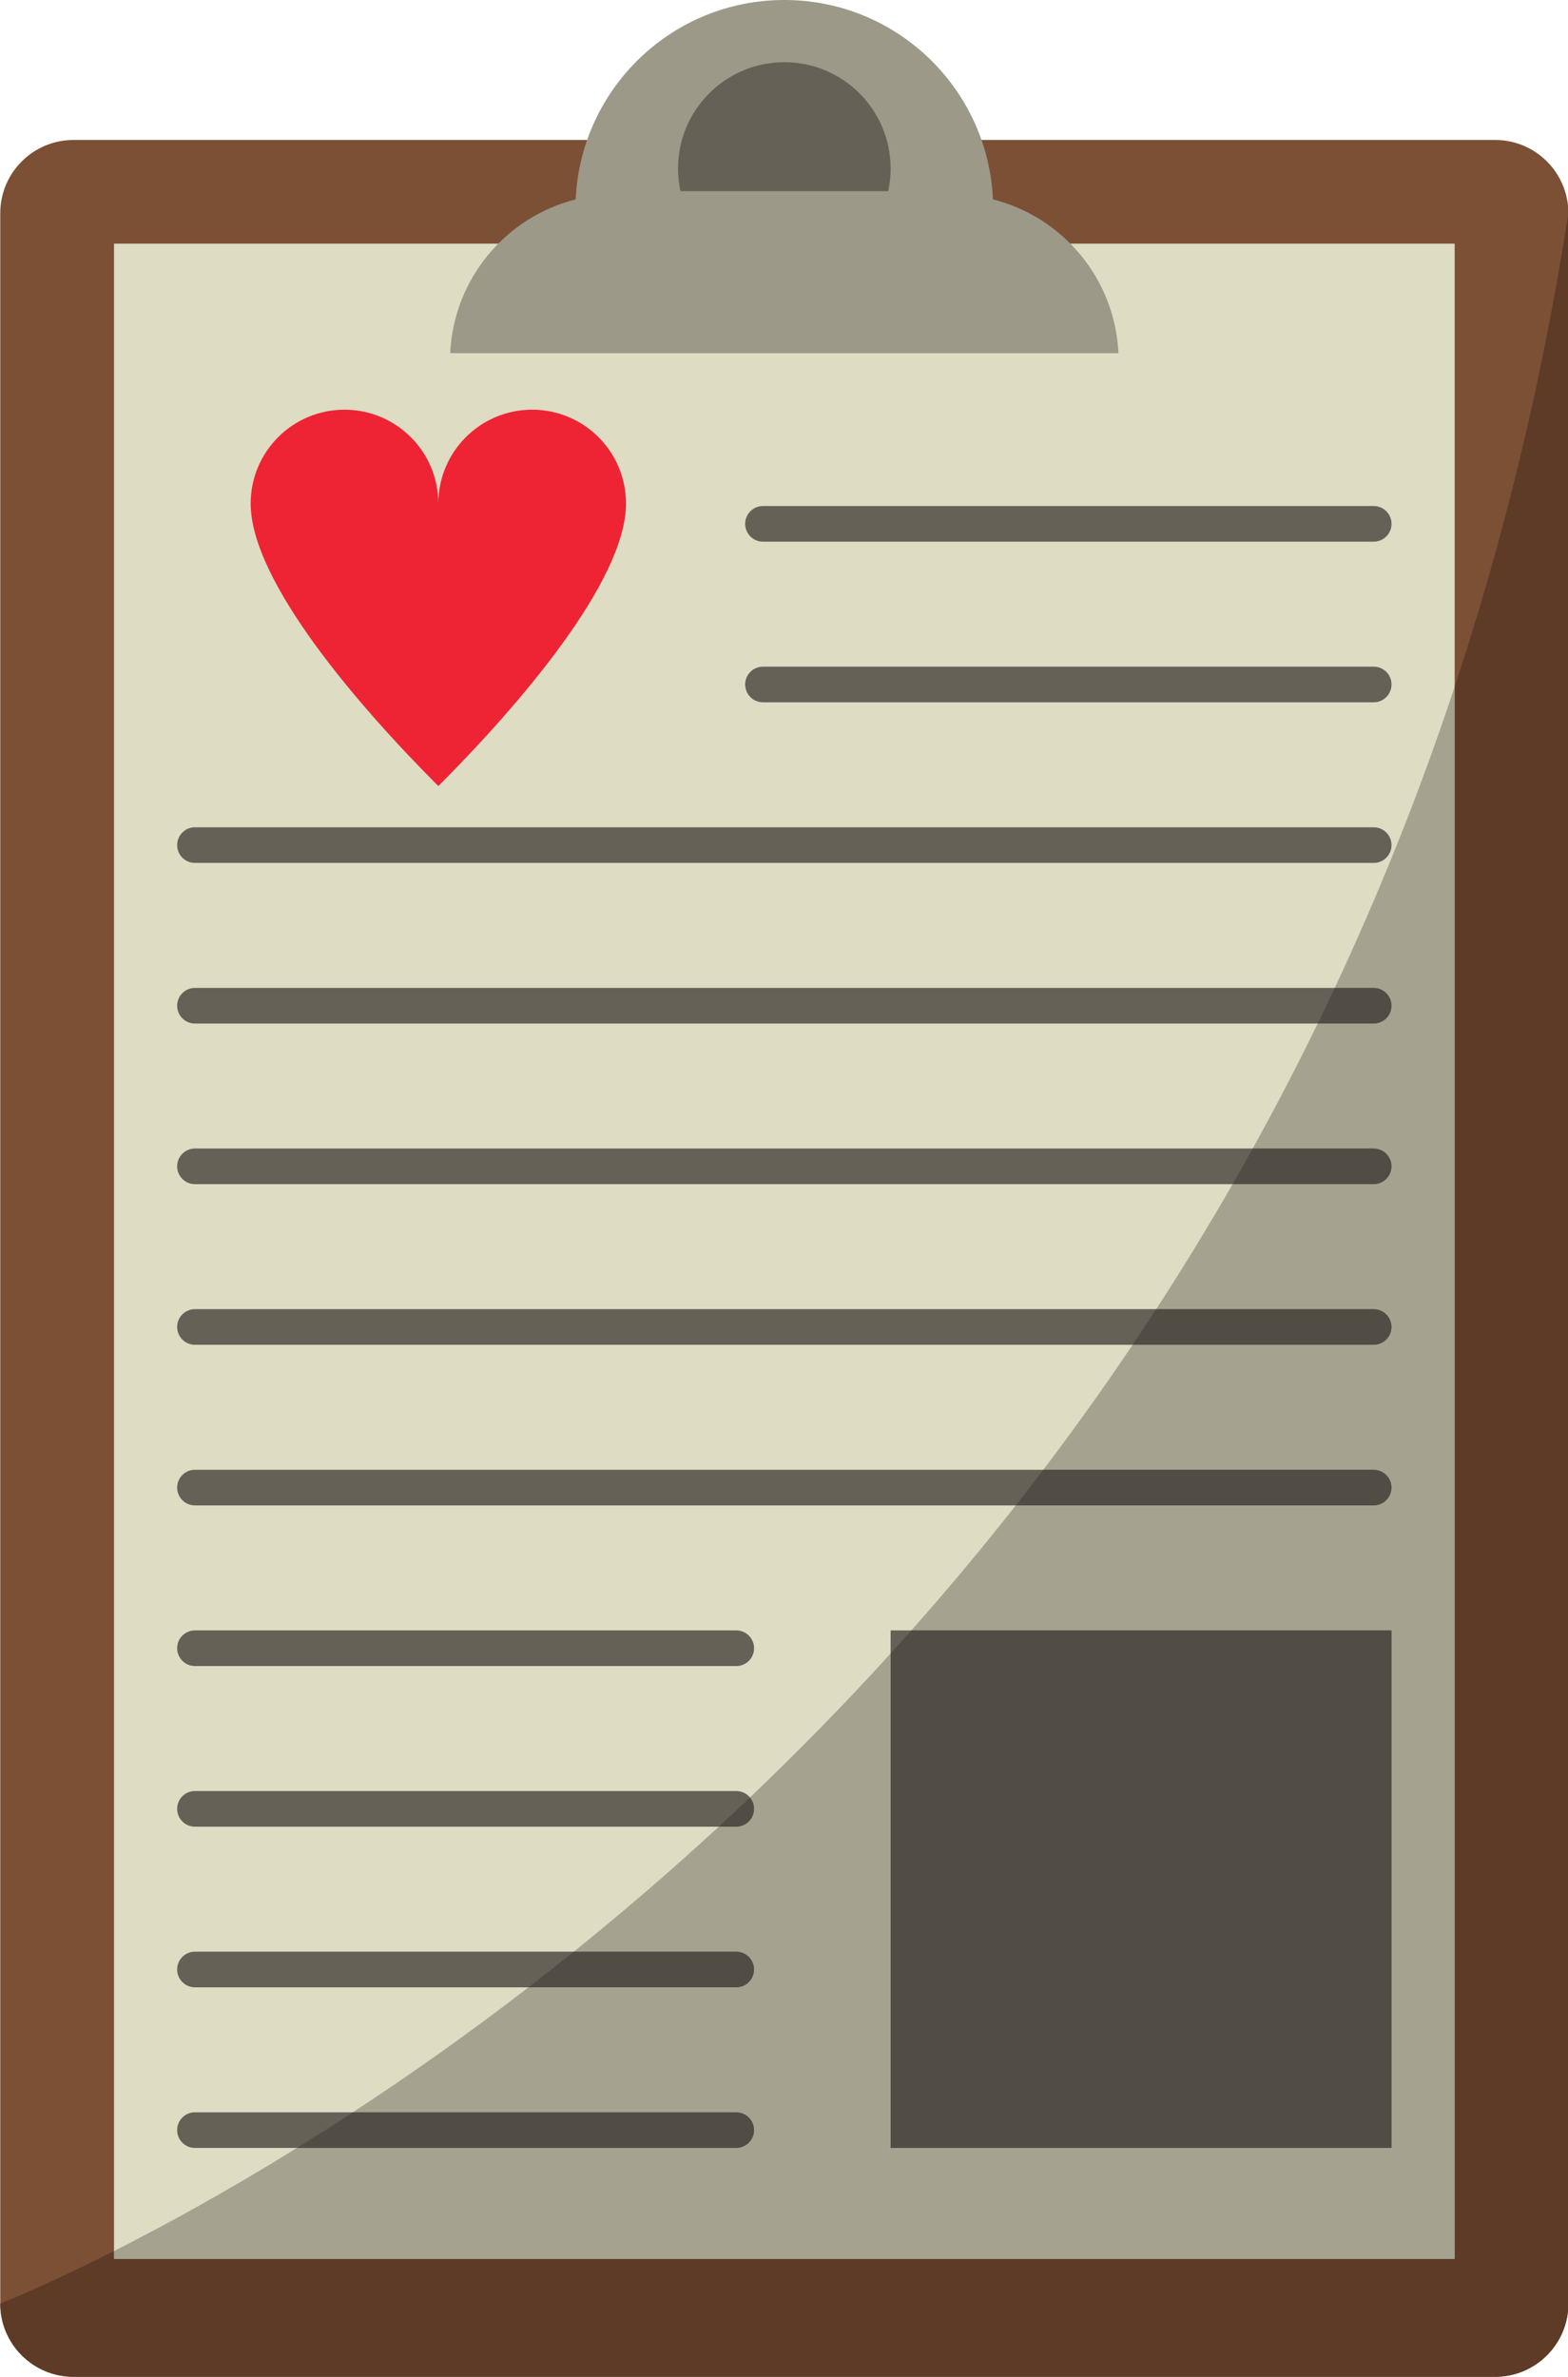 <?xml version="1.0" encoding="UTF-8"?><svg xmlns="http://www.w3.org/2000/svg" xmlns:xlink="http://www.w3.org/1999/xlink" height="366.8" preserveAspectRatio="xMidYMid meet" version="1.0" viewBox="91.5 29.2 242.1 366.8" width="242.1" zoomAndPan="magnify"><g><g id="change1_1"><path d="M 333.66 384.688 C 333.66 390.934 328.598 396 322.348 396 L 102.855 396 C 96.605 396 91.539 390.934 91.539 384.688 L 91.539 62.113 C 91.539 55.867 96.605 50.801 102.855 50.801 L 322.348 50.801 C 328.598 50.801 333.66 55.867 333.66 62.113 L 333.66 384.688" fill="#7c5035"/></g><g id="change2_1"><path d="M 109.102 377.801 L 316.102 377.801 L 316.102 66.801 L 109.102 66.801 Z M 109.102 377.801" fill="#dedcc3"/></g><g id="change3_1"><path d="M 244.812 59.973 C 244.039 42.848 229.914 29.199 212.602 29.199 C 195.285 29.199 181.16 42.848 180.387 59.973 C 169.609 62.684 161.551 72.211 161.008 83.699 L 264.191 83.699 C 263.648 72.211 255.59 62.684 244.812 59.973" fill="#9c9988"/></g><g id="change4_1"><path d="M 228.637 58.699 C 228.883 57.574 229.012 56.41 229.012 55.215 C 229.012 46.148 221.664 38.801 212.602 38.801 C 203.535 38.801 196.188 46.148 196.188 55.215 C 196.188 56.41 196.316 57.574 196.562 58.699 L 228.637 58.699" fill="#656157"/></g><g id="change4_2"><path d="M 306.352 110.043 C 306.352 111.562 305.117 112.793 303.602 112.793 L 209.305 112.793 C 207.785 112.793 206.555 111.562 206.555 110.043 C 206.555 108.523 207.785 107.293 209.305 107.293 L 303.602 107.293 C 305.117 107.293 306.352 108.523 306.352 110.043" fill="#656157"/></g><g id="change4_3"><path d="M 306.352 134.832 C 306.352 136.352 305.117 137.582 303.602 137.582 L 209.305 137.582 C 207.785 137.582 206.555 136.352 206.555 134.832 C 206.555 133.312 207.785 132.082 209.305 132.082 L 303.602 132.082 C 305.117 132.082 306.352 133.312 306.352 134.832" fill="#656157"/></g><g id="change4_4"><path d="M 306.352 159.621 C 306.352 161.141 305.117 162.371 303.602 162.371 L 121.602 162.371 C 120.082 162.371 118.852 161.141 118.852 159.621 C 118.852 158.102 120.082 156.871 121.602 156.871 L 303.602 156.871 C 305.117 156.871 306.352 158.102 306.352 159.621" fill="#656157"/></g><g id="change4_5"><path d="M 306.352 184.41 C 306.352 185.926 305.117 187.16 303.602 187.16 L 121.602 187.16 C 120.082 187.16 118.852 185.926 118.852 184.41 C 118.852 182.891 120.082 181.66 121.602 181.66 L 303.602 181.66 C 305.117 181.66 306.352 182.891 306.352 184.41" fill="#656157"/></g><g id="change4_6"><path d="M 306.352 209.195 C 306.352 210.715 305.117 211.945 303.602 211.945 L 121.602 211.945 C 120.082 211.945 118.852 210.715 118.852 209.195 C 118.852 207.68 120.082 206.445 121.602 206.445 L 303.602 206.445 C 305.117 206.445 306.352 207.68 306.352 209.195" fill="#656157"/></g><g id="change4_7"><path d="M 306.352 233.984 C 306.352 235.504 305.117 236.734 303.602 236.734 L 121.602 236.734 C 120.082 236.734 118.852 235.504 118.852 233.984 C 118.852 232.469 120.082 231.234 121.602 231.234 L 303.602 231.234 C 305.117 231.234 306.352 232.469 306.352 233.984" fill="#656157"/></g><g id="change4_8"><path d="M 306.352 258.773 C 306.352 260.293 305.117 261.523 303.602 261.523 L 121.602 261.523 C 120.082 261.523 118.852 260.293 118.852 258.773 C 118.852 257.258 120.082 256.023 121.602 256.023 L 303.602 256.023 C 305.117 256.023 306.352 257.258 306.352 258.773" fill="#656157"/></g><g id="change4_9"><path d="M 207.93 283.562 C 207.93 285.082 206.699 286.312 205.18 286.312 L 121.602 286.312 C 120.082 286.312 118.852 285.082 118.852 283.562 C 118.852 282.043 120.082 280.812 121.602 280.812 L 205.18 280.812 C 206.699 280.812 207.93 282.043 207.93 283.562" fill="#656157"/></g><g id="change4_10"><path d="M 207.93 308.352 C 207.93 309.871 206.699 311.102 205.18 311.102 L 121.602 311.102 C 120.082 311.102 118.852 309.871 118.852 308.352 C 118.852 306.832 120.082 305.602 121.602 305.602 L 205.18 305.602 C 206.699 305.602 207.93 306.832 207.93 308.352" fill="#656157"/></g><g id="change4_11"><path d="M 207.93 333.141 C 207.93 334.66 206.699 335.891 205.18 335.891 L 121.602 335.891 C 120.082 335.891 118.852 334.66 118.852 333.141 C 118.852 331.621 120.082 330.391 121.602 330.391 L 205.18 330.391 C 206.699 330.391 207.93 331.621 207.93 333.141" fill="#656157"/></g><g id="change4_12"><path d="M 207.93 357.93 C 207.93 359.445 206.699 360.68 205.18 360.68 L 121.602 360.68 C 120.082 360.68 118.852 359.445 118.852 357.93 C 118.852 356.41 120.082 355.18 121.602 355.18 L 205.18 355.18 C 206.699 355.18 207.93 356.41 207.93 357.93" fill="#656157"/></g><g id="change4_13"><path d="M 229.012 360.68 L 306.352 360.68 L 306.352 280.812 L 229.012 280.812 Z M 229.012 360.68" fill="#656157"/></g><g id="change5_1"><path d="M 173.668 92.426 C 165.668 92.426 159.18 98.91 159.18 106.914 C 159.18 98.91 152.691 92.426 144.691 92.426 C 136.688 92.426 130.203 98.91 130.203 106.914 C 130.203 118.883 146.832 138.16 159.18 150.508 C 171.527 138.16 188.156 118.883 188.156 106.914 C 188.156 98.91 181.672 92.426 173.668 92.426" fill="#ee2434"/></g><g id="change6_1"><path d="M 322.348 396 L 102.855 396 C 96.605 396 91.539 390.934 91.539 384.688 C 91.539 384.688 98.105 382.152 109.102 376.594 L 109.102 377.801 L 316.102 377.801 L 316.102 135.184 C 323.566 112.672 329.578 88.344 333.66 62.113 L 333.66 384.688 C 333.66 390.934 328.598 396 322.348 396" fill="#5d3b26"/></g><g id="change7_1"><path d="M 316.102 377.801 L 109.102 377.801 L 109.102 376.594 C 116.656 372.773 126.305 367.523 137.348 360.68 L 205.18 360.68 C 206.699 360.68 207.93 359.445 207.93 357.93 C 207.93 356.41 206.699 355.18 205.18 355.18 L 145.984 355.18 C 154.469 349.629 163.602 343.219 173.105 335.891 L 205.18 335.891 C 206.699 335.891 207.93 334.66 207.93 333.141 C 207.93 331.621 206.699 330.391 205.18 330.391 L 180.09 330.391 C 187.41 324.508 194.914 318.082 202.48 311.102 L 205.18 311.102 C 206.699 311.102 207.93 309.871 207.93 308.352 C 207.93 307.684 207.691 307.07 207.293 306.594 C 214.523 299.711 221.805 292.305 229.012 284.371 L 229.012 360.68 L 306.352 360.68 L 306.352 280.812 L 232.211 280.812 C 237.645 274.691 243.023 268.277 248.332 261.523 L 303.602 261.523 C 305.117 261.523 306.352 260.293 306.352 258.773 C 306.352 257.258 305.117 256.023 303.602 256.023 L 252.586 256.023 C 257.27 249.855 261.883 243.426 266.383 236.734 L 303.602 236.734 C 305.117 236.734 306.352 235.504 306.352 233.984 C 306.352 232.469 305.117 231.234 303.602 231.234 L 270.02 231.234 C 274.059 225.02 277.988 218.609 281.816 211.945 L 303.602 211.945 C 305.117 211.945 306.352 210.715 306.352 209.195 C 306.352 207.68 305.117 206.445 303.602 206.445 L 284.918 206.445 C 288.379 200.211 291.727 193.785 294.953 187.16 L 303.602 187.16 C 305.117 187.16 306.352 185.926 306.352 184.41 C 306.352 182.891 305.117 181.66 303.602 181.66 L 297.586 181.66 C 304.418 167.094 310.645 151.629 316.102 135.184 L 316.102 377.801" fill="#a5a290"/></g><g id="change8_1"><path d="M 303.602 187.16 L 294.953 187.16 C 295.84 185.344 296.719 183.504 297.586 181.66 L 303.602 181.66 C 305.117 181.66 306.352 182.891 306.352 184.41 C 306.352 185.926 305.117 187.16 303.602 187.16" fill="#514d45"/></g><g id="change8_2"><path d="M 303.602 211.945 L 281.816 211.945 C 282.855 210.137 283.895 208.293 284.918 206.445 L 303.602 206.445 C 305.117 206.445 306.352 207.68 306.352 209.195 C 306.352 210.715 305.117 211.945 303.602 211.945" fill="#514d45"/></g><g id="change8_3"><path d="M 303.602 236.734 L 266.383 236.734 C 267.598 234.93 268.82 233.082 270.02 231.234 L 303.602 231.234 C 305.117 231.234 306.352 232.469 306.352 233.984 C 306.352 235.504 305.117 236.734 303.602 236.734" fill="#514d45"/></g><g id="change8_4"><path d="M 303.602 261.523 L 248.332 261.523 C 249.758 259.715 251.172 257.883 252.586 256.023 L 303.602 256.023 C 305.117 256.023 306.352 257.258 306.352 258.773 C 306.352 260.293 305.117 261.523 303.602 261.523" fill="#514d45"/></g><g id="change8_5"><path d="M 205.18 311.102 L 202.48 311.102 C 204.086 309.621 205.684 308.125 207.293 306.594 C 207.691 307.07 207.93 307.684 207.93 308.352 C 207.93 309.871 206.699 311.102 205.18 311.102" fill="#514d45"/></g><g id="change8_6"><path d="M 205.18 335.891 L 173.105 335.891 C 175.41 334.113 177.742 332.277 180.09 330.391 L 205.18 330.391 C 206.699 330.391 207.93 331.621 207.93 333.141 C 207.93 334.66 206.699 335.891 205.18 335.891" fill="#514d45"/></g><g id="change8_7"><path d="M 205.18 360.68 L 137.348 360.68 C 140.145 358.945 143.02 357.117 145.984 355.18 L 205.18 355.18 C 206.699 355.18 207.93 356.41 207.93 357.93 C 207.93 359.445 206.699 360.68 205.18 360.68" fill="#514d45"/></g><g id="change8_8"><path d="M 306.352 360.68 L 229.012 360.68 L 229.012 284.371 C 230.078 283.199 231.145 282.012 232.211 280.812 L 306.352 280.812 L 306.352 360.68" fill="#514d45"/></g></g></svg>
